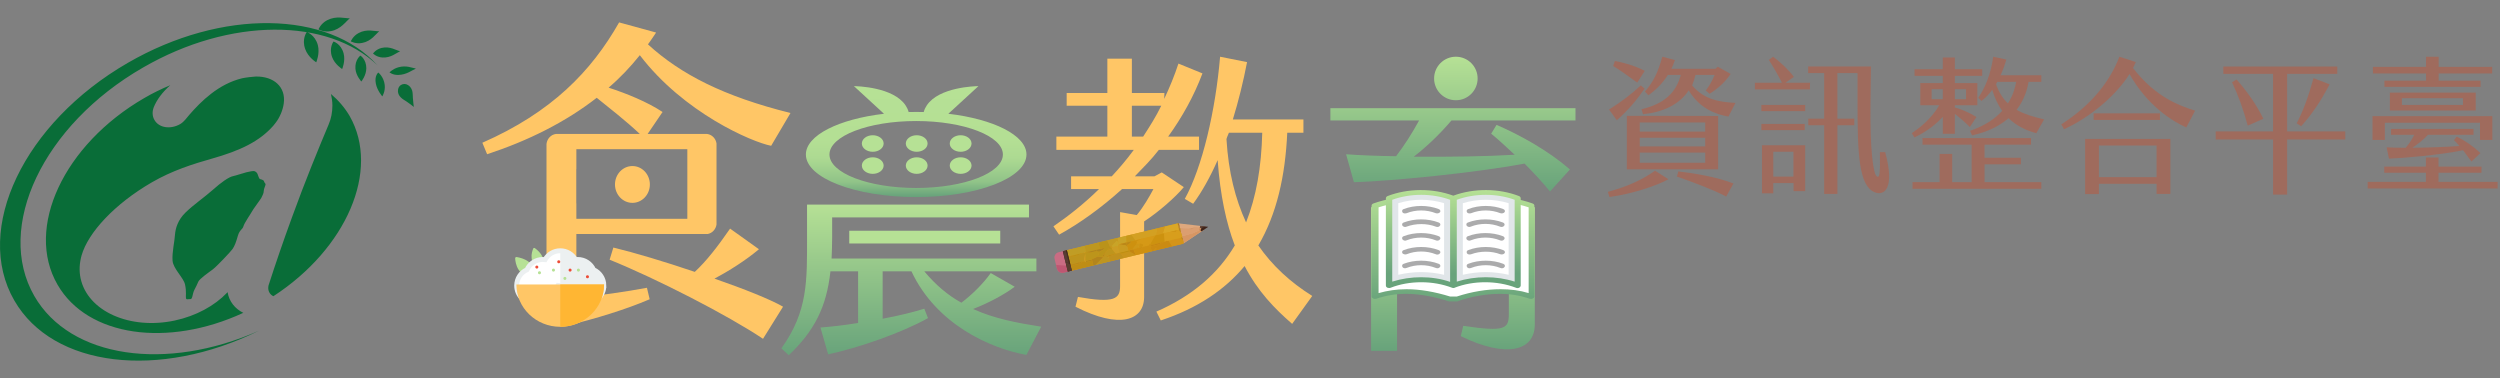 <!--
	農業部食農教育資訊整合平臺
	https://fae.moa.gov.tw/

	農業部版權所有© MOA All Rights Reserved
-->
<svg xmlns="http://www.w3.org/2000/svg" viewBox="0 0 595 90"><rect x="0" y="0" width="595" height="90" fill="#808080" stroke="none"/><use href="#logo" fill="#9F6B5D"><title>農業部食農教育資訊整合平臺</title></use>
<defs><path id="icon" d="M83.213,13.774c-.392-.261-.946-.294-1.371-.033-.294.163-.49.424-.587.751h0s-.359.946.49,1.795c.392.392.849.62,1.142.816.261.163.718.49.914.653.196.163.555.424.62.49h0c0-.065-.065-.522-.098-.783-.033-.228-.065-.816-.098-1.11-.033-.359,0-.849-.131-1.403-.196-.653-.587-1.012-.881-1.175ZM77.175,11.228s1.11.849,1.305,2.513c.163,1.338-.49,2.35-.49,2.35,0,0-1.044-1.208-1.305-2.546-.359-1.665.49-2.317.49-2.317ZM52.795,63.905c-20.235,9.987-41.972,7.539-49.87-6.168-8.42-14.556,1.958-36.26,23.173-48.499,19.256-11.129,40.829-10.607,50.882.49C66.895.066,46.986-.097,29.166,10.216,8.8,21.933-1.089,42.788,7.005,56.822c7.343,12.729,26.991,15.438,45.79,7.082ZM73.161,3.167c1.697-.914,3.296-.326,4.21-.359-.718.555-1.599,2.024-3.492,2.383-1.305.261-2.317-.326-2.317-.326,0,0,.424-1.077,1.599-1.697ZM77.861,6.202c1.697-.392,2.937.49,3.753.685-.751.326-1.86,1.371-3.59,1.273-1.208-.065-1.926-.816-1.926-.816,0,0,.555-.849,1.762-1.142ZM81.288,10.151c1.665-.457,2.807.163,3.557.261-.751.326-1.926,1.273-3.59,1.305-1.142.033-1.795-.522-1.795-.522,0,0,.653-.718,1.828-1.044ZM66.731.556c1.893-.979,3.623-.359,4.635-.392-.816.62-1.795,2.219-3.851,2.611-1.469.294-2.546-.359-2.546-.359,0,0,.457-1.175,1.762-1.86h0ZM68.037,4.896s1.534.457,2.056,2.415c.424,1.567-.294,3.198-.294,3.198,0,0-1.501-.914-2.056-2.448-.685-1.893.294-3.166.294-3.166h0ZM73.52,7.768s1.208.751,1.208,2.578c0,1.469-1.012,2.709-1.012,2.709,0,0-1.11-1.175-1.208-2.611-.131-1.828,1.012-2.676,1.012-2.676ZM62.586,2.971s1.665.522,2.252,2.644c.457,1.73-.326,3.525-.326,3.525,0,0-1.665-1.012-2.252-2.709-.751-2.089.326-3.46.326-3.46h0ZM49.629,60.249c-15.372,7.115-31.756,4.896-37.892-5.744-6.691-11.554,1.273-28.59,17.722-38.088,1.73-1.012,3.492-1.86,5.287-2.611-1.599,1.403-2.774,2.97-3.394,4.537-.326.881-.294,1.795.163,2.578.914,1.599,3.264,1.958,5.255.816.816-.49,1.305-1.273,1.86-1.893,2.415-2.774,5.94-6.266,10.738-7.441.751-.163,2.089-.326,2.807-.359,3.721-.065,6.168,2.154,5.712,5.483-.196,1.436-.849,2.905-1.632,3.916l-.49.62c-2.774,3.166-6.691,5.091-12.631,6.756-3.688,1.044-7.964,2.383-12.141,4.798-7.605,4.406-13.022,10.248-14.36,14.948-.424,1.534-.522,3.101-.196,4.635,1.436,6.723,10.052,10.575,19.223,8.616,4.373-.946,8.094-3.003,10.64-5.646.033-.033.065-.098.131-.131.294,1.893,1.534,3.394,3.198,4.21h0ZM55.765,56.855c-.62-.294-1.044-.914-1.044-1.665,0-.196.033-.392.065-.555,1.338-4.145,2.937-8.845,4.765-13.838,2.676-7.376,5.385-13.969,7.474-18.93.522-1.208.783-2.513.783-3.916,0-.816-.131-1.599-.294-2.35,1.501,1.273,2.807,2.774,3.819,4.504,6.299,11.064-.653,27.056-15.568,36.75h0ZM50.315,31.561c.685-.163,1.24-.261,1.534-.228.261.033.555.326.62.457.131.131.294,1.077.587,1.175.261.065.783.196.816.49.065.294.228.294.294.522s-.359.914-.359,1.403c0,.522-.294.946-.49,1.403-.196.359-1.795,2.48-1.926,2.807-.196.392-1.567,2.35-1.73,3.003-.196.685-.783.685-1.142,1.958s-.653,2.056-1.077,2.676c-.424.587-3.166,3.492-4.014,4.145-.881.653-2.676,1.893-2.97,2.513-.261.653-.424.914-.816,1.697s-.359,1.893-.783,1.86-.849.196-.914-.163c-.098-.326.131-1.371-.196-2.807-.294-1.403-2.415-3.198-2.546-4.863-.131-1.697.424-3.949.49-5.255.098-1.338.587-3.035,2.121-4.537,1.534-1.534,4.047-3.264,5.646-4.7,1.599-1.436,3.231-2.611,4.145-2.774.62-.131,1.73-.522,2.709-.783h0Z"/><g id="食"><path fill="#ffc666" d="M27.056,33.057c0,2.074,1.593,3.755,3.558,3.755s3.558-1.681,3.558-3.755c0-2.074-1.593-3.755-3.558-3.755s-3.558,1.681-3.558,3.755ZM47.354,52.271c5.954,2.068,11.354,4.206,13.985,5.723l-4.085,6.551c-7.2-4.827-21.739-12.274-31.292-16.136l.761-2.482c4.293,1.034,10.523,2.896,16.615,4.965,2.423-2.276,4.57-5.034,7.2-8.827l5.885,4.207c-2.7,2.276-6.093,4.413-9.07,5.999ZM17.158,61.878c-.012.002-.023.006-.034.008.011-.003.023-.006.034-.008ZM25.754,13.309c3.599,1.172,7.892,2.896,11.007,4.965l-3.046,4.483h12.147c.976.13,1.75.919,1.907,1.937v16.543c-.152.986-.883,1.765-1.814,1.931h-26.778v13.033c5.053-.551,9.969-1.241,14.4-2.068l.554,2.344c-4.837,2.077-11.129,4.002-16.972,5.401-.011.003-.023.006-.034.008-.218.044-.443.068-.673.068-1.79,0-3.24-1.39-3.368-3.148v-2.123c0-0.0.002-0.0.002-0v-31.885c.118-1.067.909-1.908,1.917-2.042h17.122c-2.7-2.552-6.3-5.379-8.792-7.378-6.369,4.965-13.985,8.757-22.362,11.516l-.969-2.345C14.123,18.343,22.223,9.999,27.9,0l7.547,2.068c-.554.828-1.108,1.655-1.662,2.414,6.715,6.137,15.508,10.62,29.077,13.999l-3.946,6.689c-3.946-.759-17.861-6.758-26.792-18.481-1.938,2.413-4.015,4.62-6.369,6.62ZM19.177,25.859v4.081h-.019v6.978h.019v3.146h22.638v-3.146h.002v-6.978h-.002v-4.081h-22.638Z"/><g transform="translate(6.5 46)"><path fill="#B6E195" d="M4.042,5.914C.709,6.026.251,3.14.192,2.143c-.01-.173.143-.312.314-.281,3.646.656,3.833,3.028,3.795,3.797-.007.139-.12.25-.259.255Z"/><path fill="#B6E195" d="M5.373,4.359C2.843,3.226,3.554.904,3.874.138c.055-.133.221-.18.337-.095,2.483,1.821,1.757,3.66,1.448,4.22-.056.101-.181.143-.286.096Z"/><path fill="white" stroke="#ECF0F1" d="M18.287,7.696c0,1.965-1.593,3.557-3.557,3.557-1.443,0-2.684-.86-3.242-2.094-.691-.312-1.264-.838-1.634-1.494-.151.019-.304.031-.46.031s-.309-.011-.46-.031c-.371.656-.944,1.182-1.634,1.494-.558,1.235-1.799,2.094-3.242,2.094-1.965,0-3.557-1.593-3.557-3.557,0-1.443.859-2.684,2.094-3.242.558-1.235,1.799-2.094,3.242-2.094.156,0,.309.011.46.031.611-1.08,1.769-1.809,3.098-1.809s2.487.729,3.098,1.809c.151-.019.304-.031.46-.031,1.443,0,2.684.86,3.242,2.094,1.235.558,2.094,1.799,2.094,3.242Z"/><path fill="#ECF0F1" d="M18.287,7.696c0,1.965-1.593,3.557-3.557,3.557-1.443,0-2.684-.859-3.242-2.094-.691-.312-1.263-.838-1.634-1.494-.151.019-.304.031-.459.031V.581c1.329,0,2.487.729,3.098,1.809.151-.019.304-.031.46-.031,1.443,0,2.684.86,3.242,2.094,1.235.558,2.094,1.799,2.094,3.242Z"/><circle fill="#B6E195" cx="5.152" cy="5.069" r=".308"/><circle fill="#ed4c37" cx="9.085" cy="2.833" r=".308"/><circle fill="#B6E195" cx="8.006" cy="4.529" r=".308"/><circle fill="#B6E195" cx="13.095" cy="4.529" r=".308"/><circle fill="#ed4c37" cx="11.399" cy="4.529" r=".308"/><path fill="#ed4c37" d="M4.304,3.912c0,.17.138.308.308.308s.308-.138.308-.308c0-.17-.138-.308-.308-.308-.17 0-.308.138-.308.308Z"/><path fill="#FFC666" d="M.445,7.463c0,4.768,4.003,8.633,8.942,8.633s8.942-3.865,8.942-8.633H.445Z"/><path fill="#FFB633" d="M9.387,16.096V7.463h8.942c0,4.768-4.003,8.633-8.942,8.633Z"/><circle fill="#B6E195" cx="10.338" cy="6.226" r=".308"/><circle fill="#ED4C37" cx="14.94" cy="5.886" r=".308"/></g></g><g id="農"><linearGradient id="FILL01" x1="0" y1="55" x2="0" y2="24" gradientUnits="userSpaceOnUse"><stop offset="0" stop-color="#68A37B"/><stop offset="1" stop-color="#B6E195"/></linearGradient><linearGradient id="FILL02" x1="0" y1="22.5" x2="0" y2="0" gradientUnits="userSpaceOnUse"><stop offset="0" stop-color="#68A37B"/><stop offset=".13" stop-color="#90C388"/><stop offset=".35" stop-color="#ADDA92"/><stop offset=".52" stop-color="#B4DF94"/><stop offset="1" stop-color="#B6E195"/></linearGradient><path fill="url(#FILL01)" d="M39.106,45.464c3.026-1.164,6.343-2.91,8.496-4.539l-4.888-2.793c-1.63,2.27-3.841,4.423-5.994,6.052-2.735-1.513-5.238-3.608-7.565-6.401h22.87v-2.619H10.242c.058-1.338.116-2.735.116-4.19v-4.19h40.154v-2.619H5.238v6.343c0,9.136.233,15.363-5.238,22.987l1.513,1.397c5.18-4.947,7.682-9.718,8.496-17.109h5.645v10.533c-2.793.466-5.528.757-7.681.931l1.571,5.47c6.227-1.338,14.956-4.365,20.368-7.391l-.757-1.92c-2.211.698-5.296,1.455-8.496,2.037v-9.66h5.877c5.121,10.941,16.294,15.771,23.452,17.051l3.011-5.761c-4.888-.757-9.529-1.629-13.894-3.608Z"/><path fill="url(#FILL02)" d="M50,13.948c0,4.798-10.074,8.687-22.5,8.687-12.426,0-22.5-3.889-22.5-8.687,0-3.916,6.712-7.226,15.936-8.31-2.045-1.879-4.09-3.759-6.135-5.638.664.008,8.046.174,10.545,3.939.243.365.47.811.62,1.345.507-.013,1.018-.022,1.534-.022.516,0,1.027.009,1.534.022.15-.534.377-.979.62-1.345C32.152.174,39.535.008,40.198,0c-2.045,1.879-4.09,3.759-6.135,5.638,9.224,1.085,15.937,4.394,15.937,8.31ZM45.19,13.948c0-3.772-7.92-6.83-17.69-6.83-9.77,0-17.69,3.058-17.69,6.83s7.92,6.83,17.69,6.83c9.77,0,17.69-3.058,17.69-6.83Z"/><path fill="#B6E195" d="M20.863,11.704c0,.932-.995,1.688-2.223,1.688-1.228,0-2.223-.756-2.223-1.688,0-.932.995-1.688,2.223-1.688,1.228,0,2.223.756,2.223,1.688ZM29.829,11.704c0,.932-.995,1.688-2.223,1.688-1.228,0-2.223-.756-2.223-1.688,0-.932.995-1.688,2.223-1.688,1.228,0,2.223.756,2.223,1.688ZM38.795,11.704c0,.932-.995,1.688-2.223,1.688-1.228,0-2.223-.756-2.223-1.688,0-.932.995-1.688,2.223-1.688,1.228,0,2.223.756,2.223,1.688ZM20.863,16.206c0,.932-.995,1.688-2.223,1.688-1.228,0-2.223-.756-2.223-1.688,0-.932.995-1.688,2.223-1.688,1.228,0,2.223.756,2.223,1.688ZM29.829,16.206c0,.932-.995,1.688-2.223,1.688-1.228,0-2.223-.756-2.223-1.688,0-.932.995-1.688,2.223-1.688,1.228,0,2.223.756,2.223,1.688ZM38.795,16.206c0,.932-.995,1.688-2.223,1.688-1.228,0-2.223-.756-2.223-1.688,0-.932.995-1.688,2.223-1.688,1.228,0,2.223.756,2.223,1.688Z"/><rect fill="#B6E195" x="13.85" y="29.5" width="30.8" height="2.6"/></g><g id="教"><path fill="#FFC666" d="M13.6,46.8c0,2.606-1.187,3.532-8.6,2.2l-.5,2c9.035,4.633,14,2.807,14-2v-15.4c3.011-1.969,6.421-4.973,8.1-7l-4.5-3-1.5.8h-4c1.68-1.738,3.394-3.431,4.9-5.4h8.2v-2.7h-6.3c2.838-3.938,5.263-8.267,7-12.9l-4.9-2c-.811,2.49-1.857,4.999-2.9,7.2l.043-1.2h-6.643V.4h-5v7H2.7v2.6h8.3v6.3H.6v2.7h15.8c-1.448,1.969-2.937,3.721-4.5,5.4H3.6v2.6h5.7c-3.127,3.069-6.347,5.573-9.3,7.6l1.158,1.7c4.112-2.258,8.556-5.42,12.842-9.3h6.4c-.868,1.622-2.01,3.621-3.4,5.3l-3.4-.6v15.1ZM16,16.3v-6.3h6c-1.1,2.258-2.426,4.331-3.7,6.3 0,0-2.3,0-2.3,0ZM41.8,38.5c3.764-6.428,5.495-14.14,5.9-23h3.3v-2.7h-14.4c1.158-3.764,2.147-7.762,2.9-11.7L34,0c-.927,10.945-3.61,22.514-7.2,29l1.7,1c1.795-2.432,3.494-5.483,5-8.9.521,7.181,1.762,12.883,3.5,17.4-3.417,5.733-8.587,10.257-16,13.5l.9,1.8c7.529-2.49,13.104-6.293,17.1-11.1,2.722,5.212,6.109,8.673,9.7,11.8l4.1-5.7c-4.459-2.78-8.162-6.188-11-10.3ZM35.3,16.8c.116-.463.326-.837.5-1.3h6.8c-.173,7.007-1.215,13.03-3.3,18.3-2.201-4.749-3.595-10.282-4-17Z"/><g transform="translate(0.2 34)"><path d="M4.95,9.3l-1.39.34-.26.06-.08.02-.43.1-.06.02-.86.21c-.6.14-1.21-.22-1.35-.81l-.18-.72-.02-.08-.05-.21L.03,7.22c-.14-.59.23-1.2.84-1.34l.84-.2h.01l.29-.08.19-.04h.01l.1-.03.23-.06,1.39-.34,1.02,4.17Z" fill="#c96c83"/><path d="M2.79,9.82l-.06.02-.86.21c-.6.14-1.21-.22-1.35-.81l-.18-.72c.04-.01.07-.02.11-.03.67.04,1.35.09,2.02.13l.1-.06c-.02.12-.04.25-.07.37.02.08.04.16.06.23.05.09.1.19.15.28.03.1.05.2.07.3.01.03.01.06.01.08Z" fill="#be5772"/><path d="M.45,8.49c-.04.01-.07.02-.11.03l-.02-.08c.04.02.09.03.13.05Z" fill="#bb5673"/><path d="M3.058,9.62c-.092.044-.185.086-.279.125-.022-.102-.044-.203-.066-.305.09-.004.18-.016.269-.034.028.071.054.142.076.214ZM2.505,8.932c.017.077.033.154.05.231l.144-.005c-.019-.101-.039-.201-.058-.302 0,0-.136.076-.136.076Z" fill="#b55871"/><path d="M30.6,1.23l-.56.38-.04.02-3.59,2.41c-.01,0-.01.01-.02.01-.02-.03-.03-.05-.04-.08-.01-.1-.03-.2-.04-.31-.02-.08-.04-.17-.06-.26-.06-.18-.12-.36-.18-.54-.01-.1-.01-.19-.02-.29-.09-.27-.17-.54-.26-.81-.01-.09-.03-.18-.07-.27-.02-.19-.05-.38-.08-.57l-.02.01c-.05-.19-.09-.38-.14-.56-.03-.12-.06-.24-.09-.36.01-.01.02,0,.04,0l3.99.46h.02l.08.01c.1.02.2.03.3.05l.05.09.01.11-.03.03c.1-.01.19-.02.28-.03-.01.09-.01.18-.01.27.04.09.09.17.13.25.12-.01.23-.02.35-.02Z" fill="#dfa87d"/><path d="M30.04,1.61l-.04.02-3.59,2.41c-.01,0-.01.01-.02.01-.02-.03-.03-.05-.04-.08-.01-.1-.03-.2-.04-.31-.02-.08-.04-.17-.06-.26-.06-.18-.12-.36-.18-.54-.01-.1-.01-.19-.02-.29.24-.05.49-.11.73-.16.25-.06.5-.13.75-.19,0-.02.01-.03.02-.05,0-.01.01-.03.02-.04,0-.01.01-.01.01-.01.02,0,.04,0,.07.01.04,0,.08.02.13.03.03.03.07.07.09.07.06-.03.11-.08.16-.13.48-.21.95-.42,1.43-.64.19.05.38.09.57.13l.01.02Z" fill="#d79663"/><path d="M30.6,1.23l-.56.38-.01-.02c-.02-.08-.04-.17-.06-.25.1-.03.19-.06.28-.09.12-.01.23-.02.35-.02Z" fill="#ba7f54"/><path d="M25.723,1.49c-.028-.19-.055-.381-.083-.571.268.035.536.07.804.105.356.01.713.019,1.069.029,0,0-.005-.001-.005-.001.106.073.212.145.318.218.312-.172.624-.344.937-.516.273.03.546.061.819.091-.04.205-.08.409-.119.614,0,0,.002-.001.002-0-.479.214-.959.429-1.438.643,0,0,.001-.002.001-.002-.084.02-.167.04-.251.06-.067-.017-.133-.042-.2-.045-.017-.001-.033.07-.05.107-.249.062-.498.124-.747.186-.243.055-.485.109-.727.164-.087-.271-.175-.542-.262-.813-.005-.094-.028-.184-.067-.269Z" fill="#db9e70"/><path d="M28.027,2.102c.48-.213.96-.425,1.44-.638-.48.213-.96.425-1.44.638Z" fill="#d1915f"/><path d="M29.465,1.464c.041-.202.081-.403.122-.605.098-.043.195-.087.293-.13 0-0-.024.028-.025.028.017.109.035.217.053.325.021.086.043.172.067.257.018.084.037.168.058.251-.189-.042-.378-.085-.567-.127Z" fill="#d1915f"/><path d="M26.78,2.408c.249-.062.498-.124.747-.186-.249.062-.498.124-.747.186Z" fill="#d0905f"/><path d="M27.777,2.16c.084-.02.167-.04.251-.06-.052.046-.1.098-.158.132-.014.008-.061-.047-.094-.072Z" fill="#d1905e"/><path d="M26.351,3.969c-.015-.102-.03-.203-.045-.305.015.102.03.203.045.305Z" fill="#b47a1e"/><path d="M27.518,1.072c-.356-.008-.712-.016-1.068-.024.356.008.712.016,1.068.024Z" fill="#cf9264"/><path d="M28.768.773c-.313.171-.625.341-.938.512-.021-.088-.042-.176-.064-.264.334-.082.668-.165,1.002-.247Z" fill="#d09468"/><path d="M27.766,1.02c.022.088.043.176.064.264-.106-.071-.211-.142-.317-.213.084-.017.169-.034.253-.051Z" fill="#cf9266"/><path d="M29.907,1.083c-.018-.108-.035-.217-.053-.325.091-.01.182-.02.273-.03-.003.092-.006.185-.01.277-.069.029-.139.055-.21.078Z" fill="#db9e70"/><path d="M29.907,1.083c.071-.024.141-.05.21-.078.044.082.089.165.133.247-.092.029-.185.059-.277.089-.024-.085-.046-.171-.066-.257Z" fill="#ac774e"/><path d="M26.39,4.05c-.1.07-.23.12-.35.15l-2.01.49-3.26.78-.57.14-.3.08-3.27.79-.06.01-2.34.57-.72.17-2.23.54-2.9.7-.43.11-4.39,1.06-.26.06c-.02-.05-.03-.11-.04-.16-.02-.1-.04-.2-.06-.3-.04-.17-.08-.35-.12-.52.01-.11.01-.23.02-.34l-.08.06c-.04-.09-.08-.18-.11-.28l.09.01c-.11-.46-.22-.92-.33-1.38-.06-.17-.13-.35-.2-.52-.02-.09-.05-.18-.07-.27-.03-.15-.06-.31-.09-.47l.23-.06,3.63-.88,2.81-.68,1.82-.44,1.7-.41.34-.08,1.77-.43,1.05-.25,5.34-1.29,1.53-.38L25.03.03c.04-.01.08-.02.12-.01C25.23-0,25.3-0,25.38.01c.04.13.07.27.11.4.04.18.09.37.13.55l.03-.01c.02.18.05.37.08.56.04.08.06.17.06.26.09.27.18.54.26.8.01.1.01.19.01.29.06.18.13.36.19.54.02.09.04.18.06.26.01.11.02.21.04.31.01.03.02.05.04.08Z" fill="#d59916"/><path d="M21,1.01c-.06.46-.12.93-.18,1.39-.08.03-.17.05-.25.07-.09.02-.17.04-.26.06-.08.02-.17.04-.25.06-.09.02-.17.04-.26.06-.17.05-.34.09-.51.13-.09.02-.17.04-.26.06-.34.08-.68.17-1.02.25-.09.02-.17.04-.26.06-.43.1-.85.2-1.28.3-.27-.38-.55-.77-.81-1.15l5.34-1.29Z" fill="#d3a022"/><path d="M7.95,8.58l-4.39,1.06-.26.06c-.02-.05-.03-.11-.04-.16-.02-.1-.04-.2-.06-.3-.04-.17-.08-.35-.12-.52.01-.11.01-.23.02-.34.04-.09.08-.18.12-.28.11.07.22.14.32.21.11.07.22.14.32.21.35-.08.69-.16,1.03-.24.09-.03.17-.05.26-.07.23-.15.46-.3.7-.45.08-.03.17-.05.25-.07.11.07.22.14.32.21.43-.1.86-.2,1.29-.31.08.34.16.66.24.99Z" fill="#be8d15"/><path d="M6.22,5.94v-.01c-.03-.02-.08-.07-.1-.06-.05.03-.1.08-.15.13-.09.02-.18.04-.26.07-.43.1-.85.2-1.28.31-.26.06-.51.12-.77.18-.17.04-.34.08-.51.12-.16.04-.32.08-.48.11-.06-.17-.13-.35-.2-.52-.02-.09-.05-.18-.07-.27-.03-.15-.06-.31-.09-.47l.23-.06,3.63-.88c.1.43.2.85.3,1.28-.08.02-.16.05-.25.07Z" fill="#c09d25"/><path d="M25.44,1.29c-.17.04-.35.08-.52.13-.08.01-.17.04-.25.06-.34.08-.68.16-1.02.25-.18.04-.35.08-.52.12-.17.04-.34.08-.51.12-.03-.03-.08-.08-.1-.07-.06.03-.1.09-.16.13-.08.02-.17.04-.25.06.14-.49.28-.97.42-1.46L25.03.03c.04-.01.08-.02.12-.01.03.15.06.31.09.45.05.18.09.37.13.55.02.09.04.18.07.27Z" fill="#daa726"/><path d="M26.39,4.05c-.1.07-.23.12-.35.15l-2.01.49c-.25-.38-.51-.76-.76-1.15.17-.04.34-.08.51-.12.17-.05.34-.09.51-.13.52-.12,1.04-.24,1.55-.37.14.16.27.32.41.48.02.09.04.18.06.26.01.11.02.21.04.31.01.03.02.05.04.08Z" fill="#d49419"/><path d="M9.29,5.19c-.25.06-.51.13-.76.2-.43.1-.85.2-1.28.31-.26.06-.51.12-.77.18l-.01-.01c-.1-.43-.2-.85-.3-1.28l2.81-.68c.1.42.2.85.31,1.28Z" fill="#be971f"/><path d="M14.23,7.06l-.72.17-2.23.54c-.06-.24-.12-.48-.18-.71-.02-.09-.04-.18-.06-.27.57-.24,1.15-.47,1.73-.71.17-.04.34-.08.51-.12.11.07.21.14.32.21.21.3.42.59.63.89Z" fill="#c0911e"/><path d="M11.28,7.77l-2.9.7c.46-.46.92-.91,1.38-1.37.06-.11.13-.22.19-.34.08-.02.17-.04.25-.06.09-.02.17-.04.26-.06.11.07.22.14.32.21.11.07.22.14.32.21.06.23.12.47.18.71Z" fill="#be9521"/><path d="M16.57,6.49l-2.34.57c-.21-.3-.42-.59-.63-.89.6-.14,1.2-.29,1.79-.43.4.25.79.5,1.18.75Z" fill="#c8941c"/><path d="M22.53.63c-.14.49-.28.97-.42,1.46-.43.1-.86.21-1.29.31.06-.46.12-.93.18-1.39l1.53-.38Z" fill="#d39a1c"/><path d="M16.47,3.45v.01c-.26.06-.51.12-.77.19-.08.02-.17.04-.25.06-.26.07-.52.13-.77.19v-.01c-.03-.44-.05-.89-.07-1.34l1.05-.25c.26.38.54.77.81,1.15Z" fill="#c8981a"/><path d="M14.68,3.89c-.26.06-.52.12-.77.18-.04-.02-.08-.07-.1-.07-.06.04-.11.09-.16.13-.17.05-.34.09-.51.13-.04-.18-.09-.36-.13-.54-.02-.09-.05-.18-.07-.27-.03-.16-.07-.32-.1-.47l1.77-.43c.02.45.04.9.07,1.34Z" fill="#c9a328"/><path d="M25.49.41c-.08.02-.16.04-.25.06-.03-.14-.06-.3-.09-.45C25.23-0,25.3-0,25.38.01c.04.13.07.27.11.4Z" fill="#af7724"/><path d="M19.172,4.534c-.172.041-.344.083-.515.124-.085.02-.17.04-.254.061-.086.021-.171.041-.257.062-.085.02-.169.04-.254.059.063-.11.126-.221.189-.331-.021-.09-.043-.181-.064-.271-.193-.049-.386-.099-.58-.148-.171.041-.342.082-.513.124-.022-.091-.045-.181-.067-.272-.022-.091-.043-.181-.065-.272.319-.173.639-.346.958-.519.086-.021.172-.042.258-.063.341-.083.682-.165,1.023-.248.086-.021.172-.041.258-.062.17-.041.341-.083.511-.124.086-.021.171-.041.257-.062.033.025.08.079.095.07.059-.033.108-.086.161-.132.086-.021.172-.041.258-.062-.318.556-.636,1.112-.954,1.668-0-0-.001-.001-.001-.001-.033-.025-.081-.078-.095-.07-.059.034-.107.088-.159.134.022.09.044.181.065.271-.085.021-.17.042-.254.063Z" fill="#d59916"/><path d="M19.617,4.137c.318-.556.636-1.112.954-1.668.084-.021.168-.043.252-.065.429-.105.858-.21,1.287-.314.085-.018.169-.037.253-.057.046.564.093,1.128.139,1.692-.086.022-.172.044-.258.066-.171.041-.341.082-.512.123-.033-.025-.08-.078-.095-.07-.059.033-.108.086-.161.132-.085.021-.171.042-.256.062-.256.062-.512.124-.769.186-.256.062-.512.124-.769.186-.022-.091-.044-.181-.066-.272Z" fill="#cd920f"/><path d="M17.75,3.151c-.319.173-.639.346-.958.519-.107-.069-.214-.138-.321-.208,0,0-.002-.007-.002-.007.427-.101.854-.203,1.281-.304Z" fill="#ce9312"/><path d="M19.031,2.84c-.341.083-.682.165-1.023.248.341-.083.682-.165,1.023-.248Z" fill="#cf9413"/><path d="M19.8,2.654c-.17.041-.341.083-.511.124.17-.041.341-.083.511-.124Z" fill="#cf9313"/><path d="M20.313,2.53c-.053.046-.102.098-.161.132-.015.008-.062-.045-.095-.07.085-.021.17-.041.256-.061Z" fill="#cf9311"/><path d="M2.675,6.794c.158-.037.317-.074.475-.111.192.05.385.1.577.149.256-.063.512-.126.768-.189l1.211-.577c.087-.023.175-.046.262-.068.084-.018.167-.04.25-.064,0,0,.005.008.005.008.022.09.043.18.065.27-.083.403-.165.806-.248,1.209.022.091.043.182.065.273-.085.02-.171.041-.256.062-.256.062-.513.124-.769.186-.085.021-.171.041-.256.062-.342.084-.683.168-1.025.252-.086.018-.171.037-.257.057-.107-.07-.214-.139-.32-.209-.074.021-.148.043-.222.065-.109-.458-.217-.917-.325-1.375Z" fill="#bd941d"/><path d="M7.645,7.328c.021.089.042.177.063.266-.429.103-.857.206-1.286.309-.019-.09-.038-.18-.057-.269.427-.102.853-.204,1.28-.306Z" fill="#b4871b"/><path d="M3.799,8.255c.342-.084.683-.168,1.025-.252-0-0.0.033.136.033.136l.033.136c-.342.082-.684.165-1.025.247-.021-.089-.043-.178-.065-.267Z" fill="#b88a19"/><path d="M5.08,7.942c.256-.062.513-.124.769-.186-.234.153-.469.305-.703.458-.022-.091-.044-.181-.066-.272Z" fill="#b88819"/><path d="M6.365,7.634c.019.09.038.18.057.269-.106-.07-.211-.139-.317-.209-.022-.091-.043-.182-.065-.273.085-.02.169-.041.254-.061.023.091.047.183.07.274Z" fill="#c89a24"/><path d="M5.08,7.942c.022.091.044.181.066.272-.085.021-.171.041-.256.062 0-0-.033-.136-.033-.136,0,0-.033-.136-.033-.136.085-.021.171-.041.256-.062Z" fill="#b4851c"/><path d="M3.799,8.255c.022.089.044.178.065.267-.107-.07-.215-.14-.322-.21.085-.02.171-.039.257-.057Z" fill="#b6861b"/><path d="M3.001,8.169c.074-.023.147-.045.222-.065-.041.093-.081.185-.122.278 0-0-.082.063-.082.063-.037-.094-.075-.188-.112-.282l.095.007Z" fill="#bd9621"/><path d="M6.365,7.634c-.023-.091-.047-.183-.07-.274-.002-.382-.004-.765-.006-1.147-.021-.09-.043-.18-.065-.27.083-.024.167-.048.25-.072-0-0.0.007.008.007.008.277.028.554.055.832.083.427-.102.854-.205,1.281-.307.193.047.386.095.578.142-.106.317-.213.633-.319.95-.403.194-.806.388-1.209.581-.427.102-.853.204-1.28.306Z" fill="#bc951b"/><path d="M5.706,6.066c-.404.192-.807.385-1.211.577-.022-.089-.043-.179-.064-.268.425-.103.85-.206,1.275-.309Z" fill="#b69018"/><path d="M4.431,6.375c.021.089.042.179.064.268-.256.063-.512.126-.768.189-.022-.091-.044-.181-.067-.272.257-.062.514-.124.771-.185Z" fill="#ba9218"/><path d="M3.66,6.561c.022.091.044.181.067.272-.192-.05-.385-.1-.577-.149.17-.041.34-.082.51-.123Z" fill="#b68e19"/><path d="M6.219,5.934c-.083.024-.166.045-.25.064.051-.046.099-.099.156-.133.014-.008.062.044.094.069Z" fill="#cea530"/><path d="M16.924,4.213c.171-.041.342-.082.513-.124-.042.202-.084.404-.126.606-.085.02-.17.04-.255.061-.064.112-.127.223-.191.335-.17.041-.341.082-.511.123-.086.021-.172.042-.258.063-.085.02-.169.04-.254.059.275-.354.551-.708.826-1.062.033.025.08.079.095.07.059-.033.108-.086.161-.132Z" fill="#cf9717"/><path d="M17.891,4.84c.085-.02.169-.039.254-.059-.234.152-.469.304-.703.456-.022-.09-.043-.18-.065-.27l-.002-.002c.172-.042.344-.083.516-.125Z" fill="#c8890f"/><path d="M16.63,6.48l-.06.01c-.39-.25-.78-.5-1.18-.75-.02-.1-.04-.19-.06-.28.17-.04.34-.08.51-.12.09-.02.17-.04.26-.06.17.4.35.79.53,1.2Z" fill="#c38613"/><path d="M17.055,4.757c.085-.021.17-.041.255-.061 0-0.0.033.135.033.135l.032.135s.002.002.002.002c-.086.02-.171.04-.257.06 0.0 0-.033-.135-.033-.135l-.033-.135Z" fill="#cf991c"/><path d="M18.403,4.719c.085-.021.169-.041.254-.061-.052.046-.101.098-.16.132-.015.008-.062-.045-.095-.071Z" fill="#c58712"/><path d="M19.172,4.534c.085-.021.169-.042.254-.063.022.091.044.181.066.272,0,0,0-0.0 0-0-.107-.07-.213-.139-.32-.209Z" fill="#c88a0f"/><path d="M17.12,5.027c.086-.02.171-.04.257-.06.022.09.043.18.065.27-.107-.07-.215-.14-.322-.21Z" fill="#c68811"/><path d="M10.46,6.64c-.085.021-.171.041-.256.062-.022-.091-.044-.181-.066-.272.129-.223.258-.445.388-.668l.435-.402s.001.003.001.003c.257-.061.514-.122.771-.183.26.32.519.639.779.959-.513.127-1.025.254-1.538.381-0-0-.003-.005-.003-.005-.033-.025-.08-.078-.095-.07-.059.034-.107.087-.16.132-.086.021-.171.042-.257.063Z" fill="#be951d"/><path d="M9.172,5.796c-.193-.047-.386-.095-.578-.142-.021-.09-.043-.179-.064-.268.254-.067.507-.133.761-.2.259-.058.517-.115.776-.172-0-0.0.032.132.032.132l.032.132c-.319.173-.639.345-.958.518Z" fill="#ae861e"/><path d="M10.526,5.762c-.129.223-.258.445-.388.668-.085.021-.171.041-.256.062.215-.243.429-.487.644-.73Z" fill="#b2851d"/><path d="M10.961,5.361c.127-.219.255-.437.382-.655-0.0 0.0.004-.006.004-.006.024.09.043.18.058.272-.148.131-.295.262-.443.393l-.001-.003Z" fill="#ab8320"/><path d="M10.131,5.278l-.032-.132s-.032-.132-.032-.132c.021.088.043.176.064.265Z" fill="#ac851f"/><path d="M9.76,7.1c-.46.46-.92.91-1.38,1.37l-.43.11c-.08-.33-.16-.65-.24-.99-.02-.08-.04-.17-.07-.26.41-.2.81-.39,1.21-.58.28.02.56.05.84.08.03.09.05.18.07.27ZM10.138,6.43c-.085.021-.171.041-.256.062.022.091.044.181.066.272.085-.021.171-.041.256-.062l-.066-.272Z" fill="#b3851c"/><path d="M9.951,6.763c-.064.113-.127.227-.191.34-.023-.091-.046-.183-.068-.275.086-.022.173-.044.259-.065Z" fill="#b2841d"/><path d="M22.502,3.724c-.046-.564-.093-1.128-.139-1.692.053-.046.101-.098.16-.132.015-.008.062.045.095.07.17-.039.339-.079.509-.118.173-.042.347-.085.52-.127.362.007.725.013,1.087.02.063-.11.126-.22.189-.329.171-.042.342-.084.513-.125.029.089.058.178.087.267.089.072.179.145.268.217.087.266.174.532.261.798.004.096.008.192.012.288-.074.021-.149.042-.223.064-.516.122-1.032.245-1.548.367-.171.042-.341.084-.512.126-.171.042-.342.083-.512.125-.086.021-.171.042-.257.063 0-0.0 0-0.0 0-0-.032-.025-.08-.079-.095-.071-.059.033-.108.086-.161.132-.085.021-.171.042-.256.062l.001-.003Z" fill="#d89e1c"/><path d="M24.734,1.745c-.362-.007-.725-.013-1.087-.02.341-.082.682-.164,1.023-.245-0-0.0.032.133.032.133l.032.132Z" fill="#d09516"/><path d="M25.245.472c.082-.018.163-.039.243-.062.045.182.091.365.137.547-.084.019-.169.039-.253.06-.042-.182-.085-.363-.127-.545Z" fill="#bd8638"/><path d="M25.372,1.018c.084-.021.169-.041.253-.06-0.0 0.0.022-.011.022-.011.026.187.053.375.08.562-.068.016-.135.031-.202.048-.029-.089-.058-.178-.087-.267-.022-.091-.043-.181-.065-.272Z" fill="#b88125"/><path d="M23.127,1.852c-.17.039-.339.079-.509.118.17-.039.339-.079.509-.118Z" fill="#ce9312"/><path d="M24.734,1.745l-.032-.132s-.032-.133-.032-.133c.084-.023.168-.045.253-.064-.063.11-.126.22-.189.329Z" fill="#cd9211"/><path d="M19.683,4.409c.256-.062.512-.124.769-.186-0-0.0.033.136.033.136l.033.136c-.256.062-.512.124-.769.186-.022-.091-.044-.181-.066-.272Z" fill="#c78711"/><path d="M21.732,3.912c-.085.021-.171.042-.256.062-.085.021-.171.042-.256.062-.256.062-.512.124-.769.186l.033.136.033.136c.256-.062.512-.124.769-.186l.958-.519c-.171.041-.341.082-.512.123Z" fill="#c68611"/><path d="M22.501,3.727c.085-.021.171-.041.256-.062.085-.02.171-.04.256-.061,0,0-0.0 0-0.0 0-.171.041-.341.082-.512.123Z" fill="#c48513"/><path d="M20.77,5.47l-.57.14c.19-.21.37-.42.56-.64.01.17.01.33.01.5ZM19.68,4.41c-.02-.09-.04-.18-.06-.27-.09.02-.17.04-.26.06.02.09.04.18.07.27.02.09.04.18.06.27.09-.02.17-.04.26-.06-.02-.09-.05-.18-.07-.27ZM19.49,4.74c-.1-.07-.21-.14-.32-.21-.17.05-.34.09-.51.13-.06.04-.1.1-.16.13-.03,0-.06-.05-.1-.07-.08.02-.17.04-.25.06-.24.15-.47.31-.71.46-.1-.07-.21-.14-.32-.21l-.03-.14-.03-.13c-.07.11-.13.22-.2.33-.17.04-.34.08-.51.12-.08.03-.17.05-.25.07.17.4.35.79.53,1.2l3.27-.79c-.14-.31-.27-.63-.41-.95Z" fill="#ce9011"/><path d="M25.841,2.924c.074-.021.149-.042.223-.064.061.18.122.359.183.539-.135-.158-.271-.317-.406-.475Z" fill="#b17a22"/><path d="M23.782,3.417c.171-.042.341-.084.512-.126-.171.042-.341.084-.512.126Z" fill="#d29112"/><path d="M8.53,5.385c.022.089.043.179.064.268-.427.102-.854.205-1.281.307-.021-.088-.042-.176-.063-.264.427-.104.853-.208,1.28-.311Z" fill="#ae861e"/><path d="M7.25,5.697c.021.088.042.176.063.264-.277-.028-.554-.055-.832-.083.256-.06.512-.121.769-.181Z" fill="#af871e"/><path d="M12.512,6.14c-.26-.32-.519-.639-.779-.959-.022-.091-.044-.181-.066-.272l.003 0c.084-.022.169-.043.253-.063.341-.082.682-.165,1.023-.247.11.453.22.905.33,1.358-0.0 0.0.003.003.003.003-.171.042-.343.083-.514.125-.084.018-.169.037-.253.056Z" fill="#cc9d24"/><path d="M15.327,5.463c.022.091.044.182.065.273-.597.145-1.194.289-1.791.434-.107-.07-.215-.14-.322-.211 0.0 0-.003-.003-.003-.003.599-.144,1.198-.289,1.797-.433.084-.02.169-.04.254-.06Z" fill="#be8f14"/><path d="M12.512,6.14c.084-.019.169-.038.253-.056-.576.235-1.152.471-1.727.706 0-0.0.001-.003.001-.003-.022-.089-.043-.178-.064-.267.513-.127,1.025-.254,1.538-.381Z" fill="#bb8c17"/><path d="M11.103,7.059c-.107-.069-.213-.138-.32-.207.085-.022.17-.044.255-.065,0,0-.001.003-.001.003.022.09.044.179.066.269Z" fill="#be9825"/><path d="M11.039,6.787c-.085.021-.17.043-.255.065-.108-.071-.216-.141-.323-.212.086-.021.171-.042.257-.063.085-.02.17-.041.254-.062,0,0,.003.005.003.005.021.089.043.178.064.267Z" fill="#ba8e1a"/><path d="M12.946,4.598c-.341.082-.682.165-1.023.247-.107-.07-.214-.14-.32-.21l-0.0.001c.362-.375.724-.75,1.087-1.126.107.071.213.141.32.212.044.181.087.361.131.542,0,0,.007.001.007.001-.067.111-.134.221-.201.332Z" fill="#c8a428"/><path d="M13.14,4.265c.17-.044.34-.088.509-.132.086-.02.172-.04.259-.06.256-.06.513-.12.769-.181-0-0.0.001.011.001.011.044.178.088.356.132.535,0,0-0-0-0-0-.082.02-.164.04-.246.061-.472-.077-.944-.155-1.416-.232l-.007-.001Z" fill="#bb8818"/><path d="M13.908,4.073c-.086.02-.172.04-.259.06.054-.045.103-.097.163-.129.016-.009.063.044.095.069Z" fill="#c99b21"/><path d="M13.009,3.723c-.107-.071-.213-.141-.32-.212.084-.021.168-.041.252-.062.022.091.045.182.067.274Z" fill="#c19820"/><path d="M15.327,5.463c-.085.02-.169.04-.254.06-.043-.182-.086-.365-.129-.547-.024-.089-.049-.177-.073-.266,0,0,.003.002.003.002-.022-.092-.043-.183-.065-.275-0.0 0.0 0.0 0.0 0.0 0.0.234-.154.468-.308.701-.461.064-.11.127-.22.191-.331.256-.061.513-.123.769-.184.107.069.214.138.321.208.021.091.043.181.065.272-.063.111-.126.222-.189.333-.275.354-.551.708-.826,1.062-.171.042-.343.084-.514.127Z" fill="#cd910f"/><path d="M15.511,3.976c-.234.154-.468.308-.701.461-.044-.178-.088-.357-.132-.535.256-.063.513-.127.769-.191-0-0.0.032.132.032.132l.032.132Z" fill="#bd8817"/><path d="M15.511,3.976l-.032-.132s-.032-.132-.032-.132c.084-.024.169-.046.255-.067-.064.11-.127.22-.191.331Z" fill="#bc8717"/><path d="M11.404,4.97c-.015-.091-.034-.182-.058-.272.085-.021.171-.041.256-.062 0-0.0 0-.001 0-.001.022.091.045.182.067.273,0,0-.003-0-.003-0-.088.021-.175.041-.263.062Z" fill="#be951d"/><path d="M17.375,4.965l-.032-.135s-.033-.135-.033-.135c.042-.202.084-.404.126-.606.193.049.386.099.58.148.021.09.042.181.064.271-.063.11-.126.221-.189.331-.172.042-.344.083-.516.125Z" fill="#ce9211"/><path d="M16.667,4.275c.063-.111.126-.222.189-.333.022.091.045.181.067.272-.053.046-.102.099-.161.132-.015.008-.063-.045-.095-.07Z" fill="#ce9312"/><path d="M18.08,4.509c-.022-.09-.043-.181-.064-.271.021.09.043.181.064.271Z" fill="#d5991b"/><path d="M19.616,4.136c-.085.022-.17.043-.255.064.052-.046.101-.1.159-.134.015-.009.063.045.095.07Z" fill="#d49b1f"/><path d="M6.288,6.212c.002.382.004.765.006,1.147-.085.021-.169.041-.254.061.083-.403.165-.806.248-1.209Z" fill="#ca9b26"/><path d="M9.948,6.764c0-0-0-0-0-0.0.001-0.0.003-.001.004-.001l-.004.001ZM10.8,3.47l-1.82.44c.1.42.2.85.31,1.28l.78-.18c.02.09.04.18.06.27-.32.17-.64.34-.96.52-.1.31-.21.63-.32.95.28.02.56.05.84.08.09-.02.17-.04.26-.07-.02-.09-.05-.18-.07-.27.22-.24.43-.48.65-.73.14-.13.29-.27.43-.4.13-.22.26-.44.38-.65-.18-.42-.35-.82-.54-1.24ZM11.667,4.909c-.088.021-.175.041-.263.062-.148.131-.295.262-.443.393l.771-.183c-.022-.091-.044-.181-.066-.272Z" fill="#ba931a"/><path d="M10.971,6.515c-.085.021-.169.042-.254.062.052-.046.101-.099.16-.132.015-.008.062.045.095.07Z" fill="#c19925"/><path d="M24.03,4.69l-3.26.78c0-.17,0-.33-.01-.5-.19.22-.37.43-.56.64l-.3.08c-.14-.31-.27-.63-.41-.95.09-.02.17-.04.26-.06.25-.06.51-.12.77-.19.25-.06.51-.12.77-.18.32-.17.63-.35.95-.52.09-.02.18-.04.26-.07v.01c.09-.02.17-.04.26-.07.08-.01.17-.04.25-.06.09-.02.17-.04.26-.06.25.39.51.77.76,1.15ZM19.492,4.743h0v-0.0 0ZM21.637,3.843c-.059.033-.108.086-.161.132.085-.02.171-.041.256-.062-.033-.025-.08-.078-.095-.07ZM22.918,3.533c-.059.033-.108.086-.161.132.085-.02.171-.04.256-.061-.033-.025-.08-.079-.095-.071Z" fill="#cb8b12"/><path d="M25.726,1.509c.039.084.061.172.066.265-.09-.072-.179-.145-.268-.217.068-.016.135-.032.203-.048Z" fill="#b97f21"/><path d="M14.944,4.976c.043.182.086.365.129.547-.599.144-1.198.289-1.797.433-.11-.453-.22-.905-.33-1.358.067-.111.134-.221.201-.332.472.077.944.155,1.416.232.104.071.207.143.311.214,0,0-.003-.002-.003-.002.023.089.047.178.073.266Z" fill="#c99b21"/><path d="M11.67,4.91c-.02-.09-.04-.18-.07-.27.11.07.22.14.32.21-.08.02-.17.04-.25.06ZM12.84,2.98l-.34.08-1.7.41c.19.42.36.82.54,1.24l.01-.01c.08-.02.17-.04.25-.06.37-.38.73-.75,1.09-1.13.08-.02.17-.04.25-.06-.03-.16-.07-.32-.1-.47Z" fill="#c29a23"/><path d="M14.874,4.712c-.104-.071-.207-.143-.311-.214.082-.021.164-.041.246-.061.022.092.043.183.065.275Z" fill="#ba8618"/><path d="M14.944,4.976c-.026-.088-.05-.177-.073-.266.024.089.048.177.073.266Z" fill="#c18a14"/><polygon points="3.56 9.64 3.22 9.72 2.73 9.84 2.69 9.67 2.53 9.02 2.45 8.68 2.29 8.06 2.22 7.73 2.16 7.5 2.14 7.44 2.02 6.93 1.91 6.47 1.72 5.68 2.01 5.6 2.2 5.56 2.21 5.56 2.54 5.47 2.58 5.63 2.66 5.94 3.2 8.15 3.26 8.42 3.56 9.64" fill="#3d271f"/><path d="M2.01,5.6c-.02.29-.05.58-.08.87h-.02l-.19-.79.29-.08Z" fill="#593533"/><path d="M2.58,5.63c-.07.01-.14.03-.21.05-.05-.04-.1-.08-.16-.12l.33-.09.04.16Z" fill="#432d1d"/><path d="M3.56,9.64l-.34.08c-.18-.01-.35-.03-.53-.05l-.16-.65c-.02-.11-.05-.23-.07-.34-.02-.1-.04-.21-.07-.31-.02-.11-.05-.21-.07-.32.09-.02.19-.05.29-.07.13.08.25.16.37.25l.01-.01c.09.07.18.14.27.2l.3,1.22Z" fill="#593e31"/><path d="M3.22,9.72l-.49.12-.04-.17c.18.02.35.04.53.05Z" fill="#4d312b"/><path d="M3.2,8.15c-.07.03-.13.05-.21.07l-.01.01c-.18-.75-.35-1.49-.53-2.24.08-.02.14-.03.21-.05l.54,2.21Z" fill="#482f1d"/><path d="M2.66,5.94c-.07.02-.13.03-.21.05-.03-.1-.06-.21-.08-.31.07-.02.14-.04.21-.05l.08.31Z" fill="#3f2718"/><path d="M2.02,6.93l-.11-.46h.02c.03.15.06.31.09.46Z" fill="#422a22"/><path d="M2.61,7.98c-.1.02-.2.05-.29.07-.01,0-.02,0-.03.01l-.07-.33h.01c.12.08.25.16.38.25Z" fill="#573d33"/><path d="M2.46,8.68h-.01l-.08-.31h.02c.03.1.05.21.07.31Z" fill="#432a24"/><path d="M2.53,9.02l-.08-.34h.01c.02.11.05.23.07.34Z" fill="#543a30"/><path d="M2.98,8.23c-.12-.09-.24-.17-.37-.25-.13-.09-.26-.17-.38-.25-.02-.08-.04-.16-.07-.23l-.02-.06-.12-.51c-.03-.15-.06-.31-.09-.46.03-.29.06-.58.08-.87l.19-.04h.01c.06.04.11.08.16.12.02.1.05.21.08.31.18.75.35,1.49.53,2.24Z" fill="#583c32"/><path d="M3.26,8.42c-.09-.06-.18-.13-.27-.2.08-.02.14-.04.21-.07l.06.27Z" fill="#462e20"/><polygon points="31.39 .7 30 1.63 29.79 1.38 30 1.04 29.79 .9 29.66 .82 29.84 .52 30.87 .64 31.39 .7" fill="#3e2319"/><path d="M30.87.64c-.3.09-.61.17-.9.26h-.18l-.13-.08.18-.3,1.03.12Z" fill="#624639"/></g></g><g id="育"><linearGradient id="FILL05" x1="0" y1="60" x2="0" y2="31" gradientUnits="userSpaceOnUse"><stop offset="0" stop-color="#68A37B"/><stop offset="1" stop-color="#B6E195"/></linearGradient><linearGradient id="FILL06" x1="0" y1="27.5" x2="0" y2="0" gradientUnits="userSpaceOnUse"><stop offset="0" stop-color="#68A37B"/><stop offset="1" stop-color="#B6E195"/></linearGradient><path d="M41.7,30.7v23.9c0,5.564-5.98,6.874-15.1,2.4l.5-2.1c8.489,1.262,9.3.64,9.3-2.4v-4.7H13.6v12.2h-5.3v-29.3c0.0 0,33.4,0,33.4,0Z" fill="url(#FILL05)"/><path d="M50,10.5v2.5h-25.3c-2.179,2.581-5.005,5.335-7.7,7.4,7.17.057,14.635-.056,20.6-.4-1.606-1.491-3.252-3.038-4.8-4.3l1.1-1.8c4.875,2.122,10.551,5.257,14.967,9.1l-4.067,4.5c-1.377-1.721-3.25-3.75-5.2-5.7-10.038,1.893-27.057,3.571-34.8,3.8l-1.6-5.7c3.097.229,6.587.343,10.2.4,1.664-2.18,3.266-4.662,4.7-7.3H0v-2.5h50ZM25.597,0c2.452,0,4.439,1.987,4.439,4.439s-1.987,4.439-4.439,4.439-4.439-1.987-4.439-4.439,1.987-4.439,4.439-4.439Z" fill="url(#FILL06)"/><g transform="translate(8.4 27.2)"><linearGradient id="FILL03" x1="0" y1="23" x2="0" y2="0" gradientUnits="userSpaceOnUse"><stop offset="0" stop-color="#68A37B"/><stop offset="1" stop-color="#B6E195"/></linearGradient><linearGradient id="FILL04" x1="0" y1="17" x2="0" y2="0" gradientUnits="userSpaceOnUse"><stop offset="0" stop-color="#68A37B"/><stop offset="1" stop-color="#B6E195"/></linearGradient><path d="M32.76,3.178v18.544c-4.8-1.695-10.314-1.097-15.18.499h-1.622c-4.865-1.645-10.444-2.193-15.18-.499V3.178c4.995-1.795,10.898-1.795,15.958,0,4.995-1.795,10.898-1.795,16.023,0Z" fill="white"/><path d="M17.58,22.669c2.919-.997,5.903-1.495,8.563-1.495,2.206,0,4.281.349,6.098.997.195.05.454.05.649-.05.195-.05.324-.249.324-.399V3.178c0-.199-.13-.349-.389-.449-2.53-.897-5.384-1.396-8.239-1.396-2.725,0-5.514.449-7.979,1.296-2.465-.847-5.255-1.296-7.979-1.296-2.854 0-5.709.498-8.239,1.396C.13,2.829 0,2.979 0,3.178v18.544C0,21.871.13,22.021.324,22.121c.195.1.454.1.649.05,1.881-.648,3.892-.997,6.098-.997,2.66,0,5.644.548,8.563,1.495.065.05.195.05.259.05h1.622c.13,0,.195,0,.065-.05ZM7.136,20.226c-2.076,0-3.957.299-5.709.798V3.527c4.736-1.545,10.379-1.545,15.05.15.13.05.324.05.519,0,4.671-1.695,10.315-1.745,15.05-.15v17.497c-1.752-.548-3.698-.798-5.709-.798-2.854,0-5.903.499-8.952,1.495h-1.362c-3.049-.947-6.098-1.495-8.887-1.495Z" fill="url(#FILL03)"/><path d="M16.737,19.479c4.152-1.595,9.017-1.595,13.104,0V1.682C25.689.087,20.824.087,16.737,1.682h-.065C12.585.087,7.72.087,3.568,1.682v17.796c4.152-1.595,9.017-1.595,13.104,0h.065Z" fill="#E1E6E9"/><path d="M30.1,1.234c-4.132-1.612-9.256-1.634-13.428-.086C12.5-.4,7.376-.378,3.244,1.234c-.195.1-.324.249-.324.449v17.796c0,.199.13.349.324.449.195.05.454.1.649,0,3.827-1.496,8.628-1.496,12.52,0,.065.05.195.05.324.05.065,0,.195,0,.195-.05,3.827-1.496,8.628-1.496,12.52,0,.195.1.454.1.649,0,.195-.1.324-.299.324-.449V1.682c0-.199-.13-.349-.324-.449ZM16.023,18.731c-1.881-.648-3.892-.947-5.903-.947-2.011,0-4.022.299-5.903.897V1.982c3.698-1.346,8.109-1.346,11.807,0v16.749ZM29.192,18.681c-3.698-1.196-8.044-1.196-11.807,0V1.982c3.698-1.346,8.109-1.346,11.807,0v16.699Z" fill="url(#FILL04)"/><path d="M10.12,1.981c1.557,0,3.179.249,4.671.698v14.606c-1.492-.349-3.114-.548-4.671-.548-1.557,0-3.179.199-4.671.548V2.679c1.492-.449,3.049-.698,4.671-.698ZM23.289,1.981c-1.622,0-3.179.249-4.671.698v14.606c1.492-.349,3.114-.548,4.671-.548,1.557,0,3.179.199,4.671.548V2.679c-1.492-.449-3.049-.698-4.671-.698Z" fill="white"/><path d="M27.116,4.524c.195-.199.065-.548-.259-.648-2.206-.847-4.93-.847-7.136,0-.324.1-.389.399-.259.648s.519.299.843.199c1.881-.748,4.087-.748,5.968,0,.324.1.714,0,.843-.199ZM20.24,7.465c1.881-.748,4.087-.748,5.968,0,.259.15.714.05.843-.199.195-.199.065-.548-.259-.648-2.206-.847-4.93-.847-7.136,0-.324.1-.389.399-.259.648.195.249.584.349.843.199ZM20.24,10.256c1.881-.748,4.087-.748,5.968,0,.259.15.714.05.843-.199.195-.199.065-.548-.259-.648-2.206-.847-4.93-.847-7.136,0-.324.1-.389.399-.259.648.195.249.584.349.843.199ZM27.116,12.899c.195-.199.065-.548-.259-.648-2.206-.847-4.93-.847-7.136,0-.324.1-.389.399-.259.648s.519.299.843.199c1.881-.698,4.152-.698,5.968,0,.324.1.714,0,.843-.199ZM27.116,15.69c.195-.199.065-.548-.259-.648-2.206-.847-4.93-.847-7.136,0-.324.1-.389.399-.259.648s.519.349.843.199c1.881-.748,4.087-.748,5.968,0,.324.15.714.05.843-.199ZM13.947,4.524c.195-.199.065-.548-.259-.648-2.206-.847-4.93-.847-7.136,0-.324.1-.389.399-.259.648s.519.299.843.199c1.881-.748,4.087-.748,5.968,0,.324.1.714,0,.843-.199ZM7.136,7.465c1.881-.698,4.152-.698,5.968,0,.324.15.714.05.843-.199.195-.199.065-.548-.259-.648-2.206-.847-4.93-.847-7.136,0-.324.1-.389.399-.259.648.195.249.584.349.843.199ZM7.136,10.256c1.881-.748,4.087-.748,5.968,0,.259.15.714.05.843-.199.195-.199.065-.548-.259-.648-2.206-.847-4.93-.847-7.136,0-.324.1-.389.399-.259.648.195.249.584.349.843.199ZM7.136,13.098c1.881-.748,4.087-.748,5.968,0,.259.15.714.05.843-.199.195-.199.065-.548-.259-.648-2.206-.847-4.93-.847-7.136,0-.324.1-.389.399-.259.648.195.199.584.299.843.199ZM13.947,15.69c.195-.199.065-.548-.259-.648-2.206-.847-4.93-.847-7.136,0-.324.1-.389.399-.259.648s.519.349.843.199c1.881-.748,4.087-.748,5.968,0,.324.15.714.05.843-.199Z" fill="#ABABAC"/></g></g><g fill="#9F6B5D"><path id="資" d="M0,27.569l.33,1.05c4.5-.6,9.72-2.31,12.03-3.63l-2.73-1.74c-2.7,1.92-5.67,3.24-9.63,4.32ZM7.5,6.51l-.78-.659c-1.95,1.829-3.99,3.359-6.479,4.92l1.59,2.189c2.49-2.189,4.14-4.26,5.67-6.45ZM7.53,2.88C5.37,1.74,2.94,1.141,1.44.87l-.36,1.021c1.41.84,2.94,1.949,4.92,3.39l1.53-2.4ZM3.87,22.979h18.629v-10.89l-18.629-.03v10.92ZM6.51,13.41h13.35v1.859H6.51v-1.859ZM6.51,16.53h13.35v1.77H6.51v-1.77ZM6.51,19.56h13.35v2.07H6.51v-2.07ZM12.24,3.721h2.64c-.96,3.6-3.33,5.879-8.009,6.989l.3,1.02c3.99-.39,7.38-1.92,9.33-4.859,2.25,3.72,5.52,4.89,8.1,5.34l1.44-2.79c-3.06-.18-6.27-.54-8.85-3.569.21-.48.54-1.471.69-2.13h3.9c-.51,1.229-.93,1.979-1.8,3.18l.78.66c1.68-1.051,3.24-2.46,4.29-4.05l-2.61-1.471-.51.42h-8.97c.27-.569.51-1.14.72-1.77l-2.58-.69c-.84,3.15-1.83,5.16-3.54,7.11l.72.75c1.62-1.17,2.94-2.521,3.96-4.14ZM14.1,24.449c3.15,1.11,7.35,2.64,10.05,4.08l1.47-2.67c-3.45-1.35-8.01-2.1-11.25-2.46l-.27,1.05Z"/><path id="訊" d="M11.25,5.311h-5.01l1.71-1.2C6.9,2.7,5.19,1.051,3.69,0l-.84.66c.78,1.2,1.83,3,2.67,4.65H0v1.35h11.22l.03-1.35ZM1.32,11.1h8.94v-1.26H1.32v1.26ZM10.169,13.71H1.32v1.26h8.85v-1.26ZM1.44,27.869h2.31v-2.1h4.14v1.649h2.37v-9.359H1.44v9.81ZM3.75,19.38h4.11v5.069H3.75v-5.069ZM26.579,19.47h-1.08c.06,4.41-.03,5.37-.66,4.92-.66-.48-1.38-5.19-1.26-14.699l.09-7.71h-12.81v1.35h3.27v9.3h-3.24v1.35h3.24v14.01h2.7v-14.01h3.45v-1.35h-3.45V3.33h4.109v6.33c0,9.96.24,16.619,3.45,17.969,2.01.841,4.229-.72,2.19-8.159Z"/><path id="整" d="M0,15.6l.54.87c1.44-.69,3.81-2.01,5.79-4.2v3.45h2.46v-4.05c1.02.779,2.1,1.71,3.06,2.67l1.35-2.04c-1.65-1.021-3-1.53-4.41-1.95v-.45h4.589v-4.529h-4.589v-1.471h5.58v-1.35h-5.58V.15h-2.46v2.399H.57v1.35h5.76v1.471H1.74v4.529h3.87c-1.77,3-4.17,4.71-5.61,5.7ZM14.85,21.959h7.41v-1.35h-7.41v-2.67h9.479v-1.35H2.19v1.35h10.02v7.649h-3.959v-5.76h-2.58v5.76H.15v1.35h26.279v-1.35h-11.58v-3.63ZM4.05,6.63h2.28v2.04h-2.28v-2.04ZM8.79,6.63h2.28v2.04h-2.28v-2.04ZM14.22,9.029c.84-.63,1.56-1.409,2.19-2.279.51,1.71,1.23,3.149,2.04,4.29-1.41,1.56-3.479,3.029-6.569,4.079l.42.931c3.36-.75,5.76-2.04,7.439-3.51,1.65,1.59,3.63,2.52,5.67,3.06l1.59-2.82c-2.22-.51-4.08-1.08-5.61-1.949,1.59-2.07,2.19-4.2,2.43-5.7h2.61v-1.35h-8.31c.51-1.11.9-2.221,1.17-3.21l-2.67-.57c-.51,3.689-1.74,6.51-3.06,8.37l.66.659ZM21.299,5.13c-.24,1.32-.69,2.85-1.68,4.38-1.05-.99-1.86-2.25-2.43-3.93l.27-.45h3.84Z"/><path id="合" d="M14.639,2.311c.21-.421.39-.841.57-1.23l-3.36-1.08C10.02,4.83,6.3,9.779,0,13.8l.57.99c5.37-2.46,10.56-6.84,13.35-11.25,3.63,6.42,8.669,9.6,11.58,10.89l1.8-3.42c-3.121-1.02-8.01-2.67-12.66-8.699ZM4.86,28.02h2.82v-2.101h11.759v2.07h2.82v-11.22H4.86v11.25ZM6.6,11.55v1.35h13.529v-1.35H6.6ZM7.68,18.119h11.759v6.45H7.68v-6.45Z"/><path id="平" d="M11.699,14.879v11.25h2.881v-11.25h11.85v-1.649h-11.85V1.5h10.229V0H1.561v1.5h10.139v11.729H0v1.649h11.699ZM6.54,12.06l3.181-1.41c-1.471-3-3.36-5.61-5.461-8.01l-.93.57c1.32,2.819,2.25,5.34,3.21,8.85ZM16.529,11.579l.9.6c2.16-2.399,3.811-4.77,5.82-8.549l-3.301-1.261c-1.02,3.75-2.069,6.601-3.42,9.21Z"/><path id="臺" d="M14.459,25.529v-1.86h8.76v-1.26h-8.76v-1.86h-2.579v1.86H3.39v1.26h8.49v1.86H0v1.35h26.519v-1.35h-12.06ZM3.51,13.47h19.409v3.51h2.52v-4.86H.989v4.86h2.521v-3.51ZM11.909,4.89H3.42v1.26h19.619v-1.26h-8.55v-1.47h10.92v-1.35h-10.92V0h-2.58v2.07H1.08v1.35h10.829v1.47ZM3.87,18.479l.479,2.31c2.399-.06,10.29-.72,15.119-1.71.601.78,1.2,1.59,1.71,2.31l1.83-1.739c-1.56-1.47-3.18-2.55-4.83-3.36l-.569.72c.39.391.75.78,1.109,1.2-2.76.21-6.449.33-9.6.36,1.08-.72,2.28-1.65,3.181-2.64h9.299v-1.2H4.77v1.2h4.74c-.48.989-1.021,1.77-1.74,2.64-1.59,0-2.94-.03-3.899-.09ZM22.049,10.979v-3.66H4.53v3.66h17.519ZM6.989,8.46h12.45v1.38H6.989v-1.38Z"/></g><g id="subtitle"><use href="#資" x="0" /><use href="#訊" x="30" /><use href="#整" x="62" /><use href="#合" x="92.5" /><use href="#平" x="124" y="2"/><use href="#臺" x="155" /></g><g id="title-row"><use href="#食" x="0" /><use href="#農" x="61" y="13" /><use href="#教" x="116.5" y="7" /><use href="#育" x="173" y="7" /></g><g id="title-col"><use href="#食" x="0" /><use href="#農" x="92" y="6" /><use href="#教" x="5.7" y="87" /><use href="#育" x="93.4" y="80" /></g><g id="icon_title"><use href="#icon" fill="#096d38"/><use href="#title-row" x="98.4" y="1"/></g><symbol id="logo" viewBox="0 0 510 70"><use href="#icon_title"/><use href="#subtitle" x="328" y="8"/></symbol><symbol id="logo01" viewBox="0 0 510 70"><use href="#icon_title"/><use href="#subtitle" x="328" y="36"/></symbol><symbol id="logo02" viewBox="0 0 310 110"><use href="#icon" fill="#096d38"/><use href="#title-row" x="85" y="1"/><g transform="translate(0 82)"><use href="#資" x="54" /><use href="#訊" x="93" /><use href="#整" x="133" /><use href="#合" x="173" /><use href="#平" x="213" y="2"/><use href="#臺" x="252.5" /></g></symbol><symbol id="logo03" viewBox="0 0 160 180" style="paint-order: stroke fill;" stroke-linejoin="round"><use href="#title-col"/><use href="#subtitle" transform="matrix(0.798 0 0 0.798 0 155)"/><use href="#icon" fill="#096d38" transform="matrix(0.5 0 0 0.5 52 62)" stroke="white" stroke-width="8"/></symbol></defs></svg>